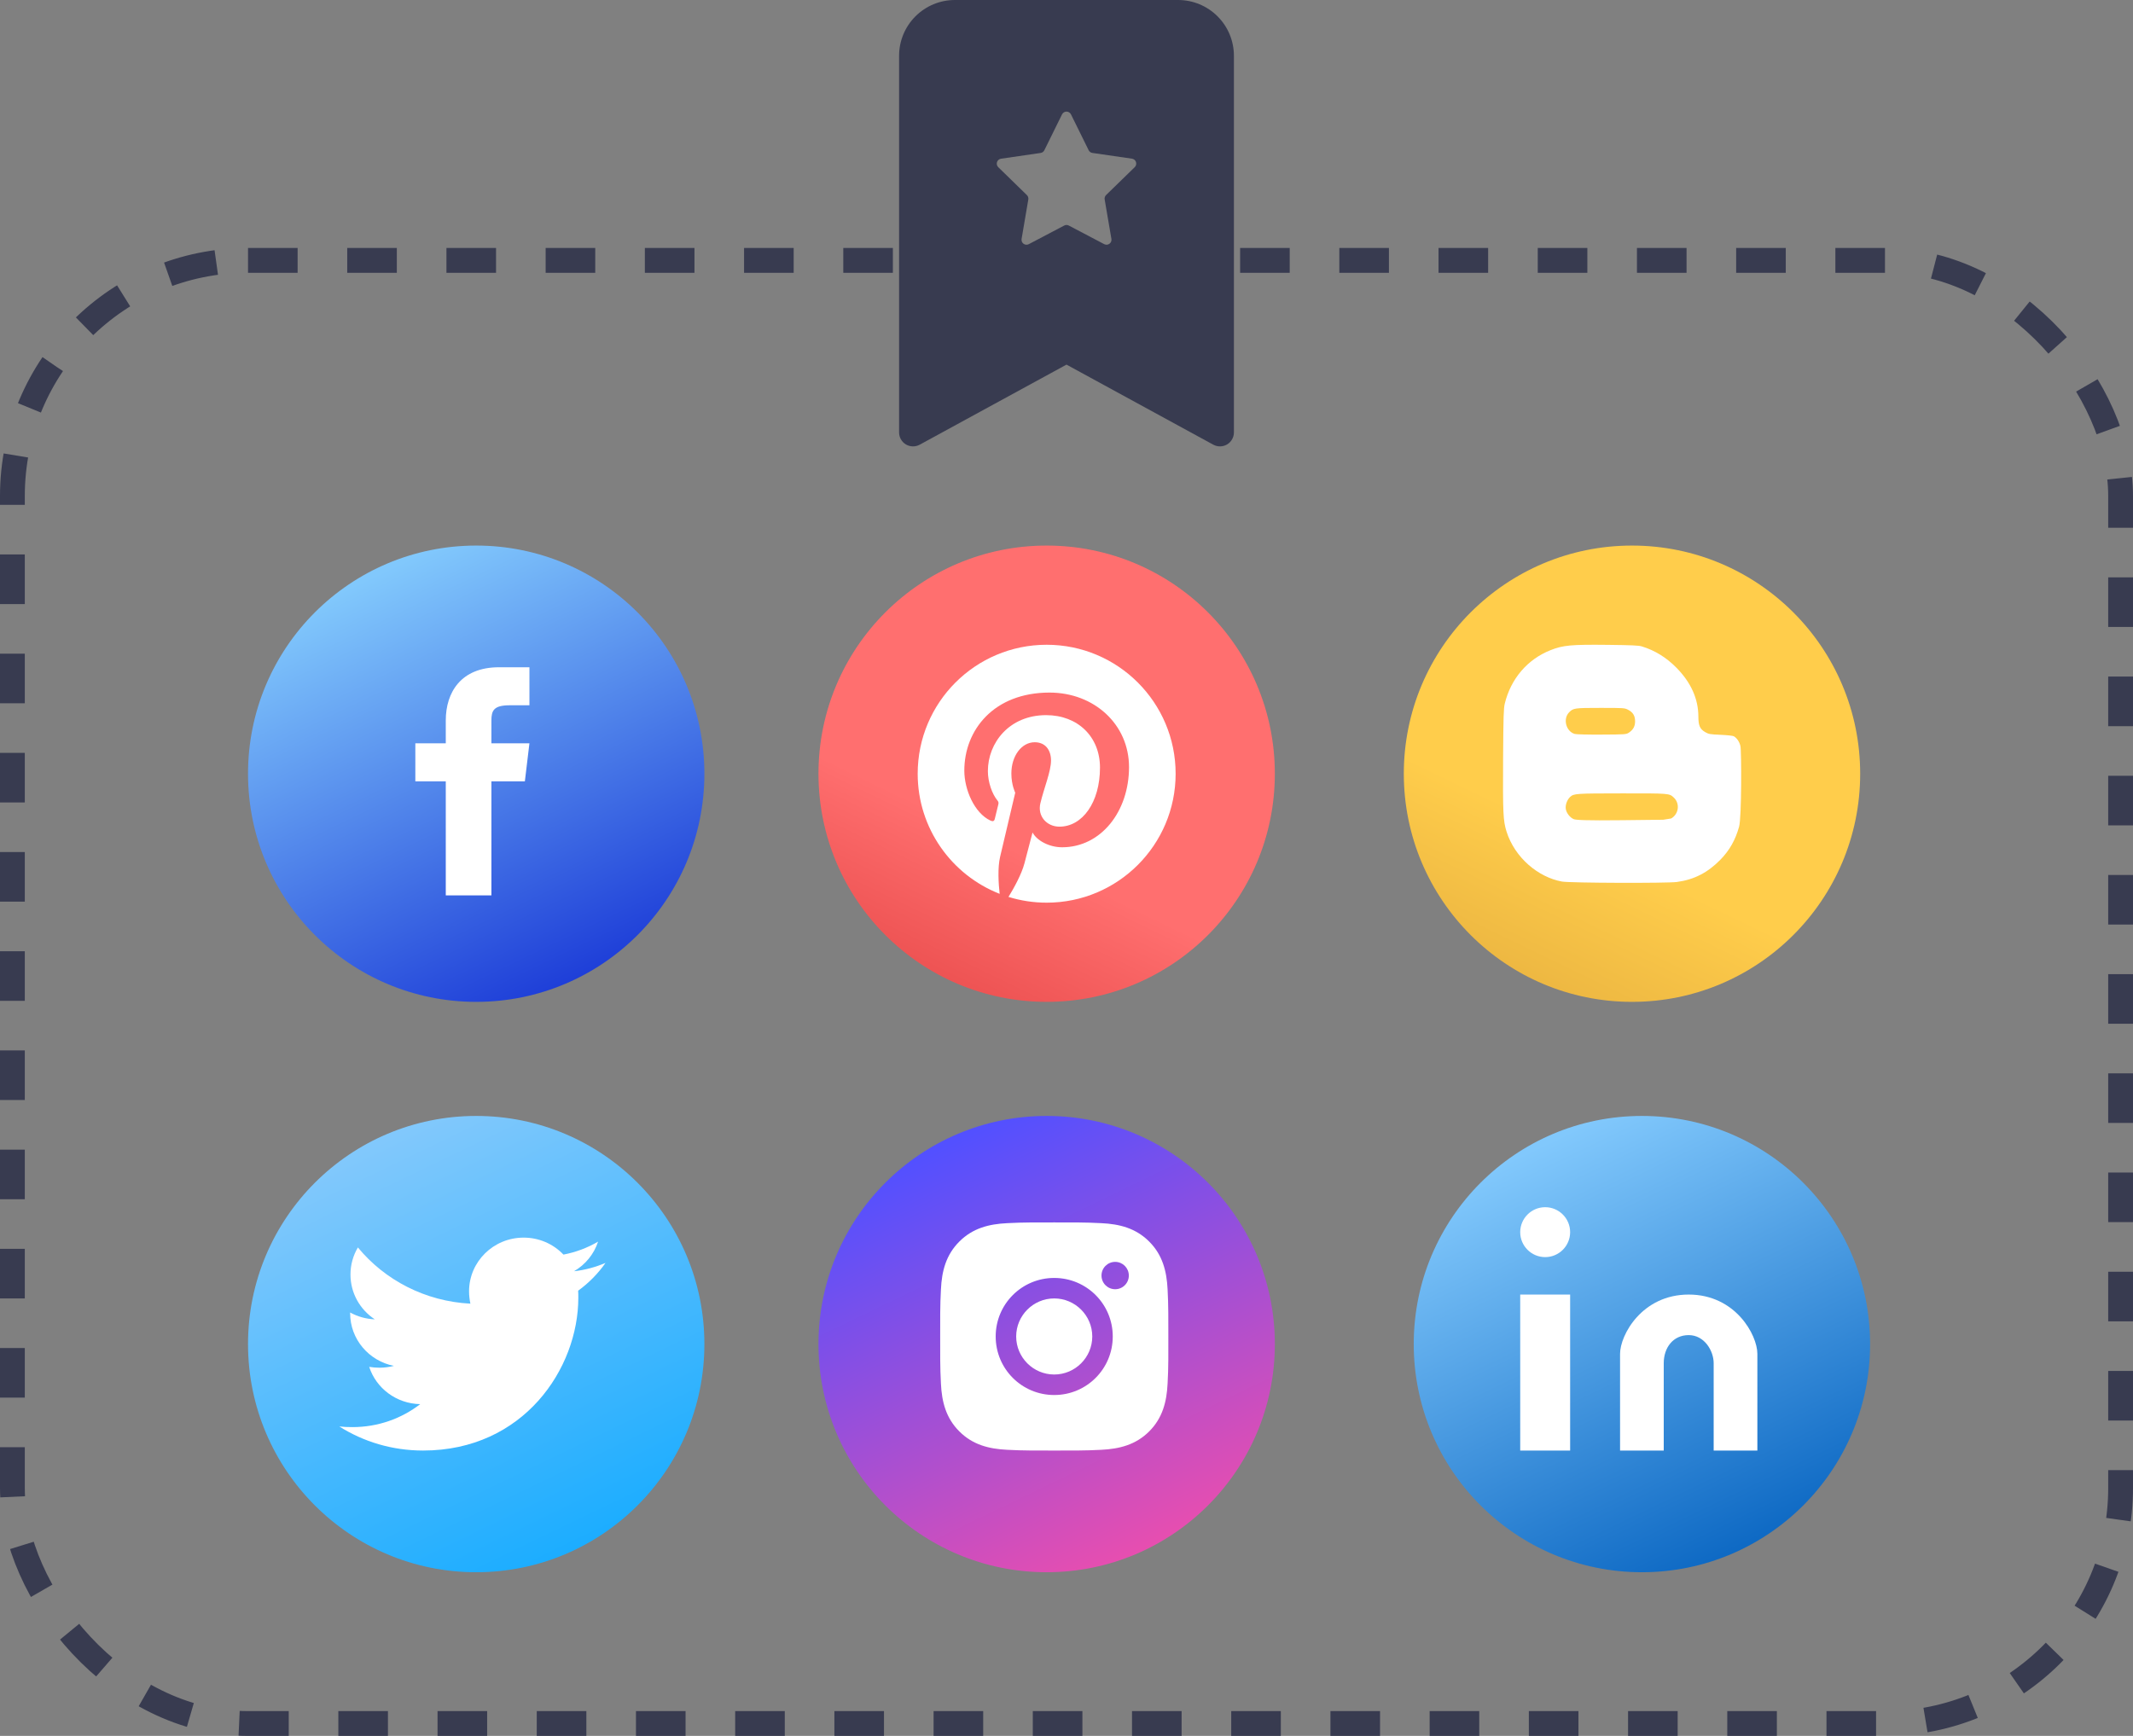 <svg width="86" height="70" viewBox="0 0 86 70" fill="none" xmlns="http://www.w3.org/2000/svg">
<rect x="0" y="0" width="86" height="70" fill="#808080" stroke="none"/>
<circle cx="19.2" cy="54.2" r="9.2" fill="url(#paint0_linear_3450_706)"/>
<path d="M24.413 50.927C24.018 51.094 23.589 51.215 23.146 51.262C23.606 50.993 23.95 50.569 24.114 50.068C23.683 50.321 23.21 50.498 22.718 50.591C22.512 50.375 22.263 50.202 21.987 50.084C21.71 49.967 21.412 49.906 21.111 49.907C19.892 49.907 18.912 50.88 18.912 52.074C18.912 52.241 18.932 52.409 18.966 52.57C17.14 52.476 15.513 51.618 14.43 50.303C14.233 50.635 14.13 51.012 14.131 51.397C14.131 52.149 14.519 52.812 15.111 53.202C14.763 53.188 14.422 53.094 14.117 52.926V52.953C14.117 54.006 14.873 54.878 15.88 55.079C15.691 55.127 15.496 55.152 15.301 55.153C15.158 55.153 15.023 55.139 14.886 55.12C15.164 55.978 15.976 56.602 16.942 56.622C16.186 57.205 15.239 57.548 14.211 57.548C14.027 57.548 13.856 57.542 13.68 57.522C14.655 58.138 15.812 58.493 17.058 58.493C21.103 58.493 23.317 55.193 23.317 52.329C23.317 52.235 23.317 52.141 23.31 52.047C23.738 51.738 24.114 51.356 24.413 50.927Z" fill="white"/>
<circle cx="19.2" cy="31.2" r="9.2" fill="url(#paint1_linear_3450_706)"/>
<path d="M19.813 29.973V29.053C19.813 28.655 19.905 28.44 20.549 28.44H21.346V26.907H20.119C18.586 26.907 17.973 27.919 17.973 29.053V29.973H16.746V31.507H17.973V36.107H19.813V31.507H21.162L21.346 29.973H19.813Z" fill="white"/>
<circle r="9.2" transform="matrix(-1 0 0 1 65.8 31.2)" fill="url(#paint2_linear_3450_706)"/>
<path d="M70.172 30.085C70.133 29.914 70.026 29.755 69.904 29.689C69.865 29.667 69.625 29.642 69.368 29.631C68.937 29.612 68.89 29.603 68.752 29.523C68.536 29.397 68.478 29.26 68.476 28.891C68.474 28.184 68.18 27.526 67.6 26.934C67.186 26.512 66.723 26.227 66.195 26.066C66.069 26.027 65.786 26.015 64.839 26.004C63.351 25.987 63.021 26.017 62.515 26.218C61.583 26.587 60.914 27.372 60.67 28.375C60.625 28.563 60.614 28.865 60.603 30.602C60.591 32.778 60.605 33.097 60.74 33.528C61.075 34.591 62.025 35.377 62.978 35.549C63.295 35.607 67.207 35.62 67.608 35.566C68.305 35.472 68.851 35.191 69.364 34.668C69.734 34.288 69.966 33.879 70.118 33.337C70.223 32.96 70.215 30.276 70.172 30.085V30.085ZM63.267 28.722C63.435 28.553 63.482 28.546 64.528 28.546C65.469 28.546 65.501 28.548 65.638 28.619C65.837 28.72 65.925 28.861 65.925 29.089C65.925 29.292 65.844 29.436 65.662 29.552C65.563 29.614 65.505 29.618 64.583 29.622C64.015 29.626 63.561 29.614 63.494 29.597C63.138 29.496 63.006 28.986 63.267 28.722H63.267ZM67.379 33.005L67.059 33.056L65.398 33.075C63.938 33.092 63.527 33.067 63.45 33.032C63.297 32.966 63.154 32.782 63.13 32.617C63.107 32.46 63.186 32.246 63.306 32.136C63.458 31.999 63.525 31.995 65.392 31.993C67.312 31.991 67.302 31.991 67.484 32.16C67.743 32.402 67.687 32.829 67.379 33.005V33.005Z" fill="white"/>
<circle cx="42.2" cy="54.2" r="9.2" fill="url(#paint3_linear_3450_706)"/>
<path d="M42.505 52.359C41.66 52.359 40.971 53.049 40.971 53.893C40.971 54.738 41.66 55.427 42.505 55.427C43.35 55.427 44.039 54.738 44.039 53.893C44.039 53.049 43.35 52.359 42.505 52.359ZM47.106 53.893C47.106 53.258 47.111 52.629 47.076 51.995C47.04 51.258 46.872 50.604 46.334 50.066C45.794 49.526 45.141 49.359 44.405 49.324C43.77 49.288 43.14 49.294 42.506 49.294C41.871 49.294 41.242 49.288 40.607 49.324C39.871 49.359 39.217 49.527 38.679 50.066C38.139 50.606 37.972 51.258 37.937 51.995C37.901 52.63 37.907 53.259 37.907 53.893C37.907 54.527 37.901 55.158 37.937 55.792C37.972 56.529 38.14 57.182 38.679 57.721C39.218 58.261 39.871 58.427 40.607 58.463C41.243 58.499 41.872 58.493 42.506 58.493C43.141 58.493 43.771 58.499 44.405 58.463C45.141 58.427 45.795 58.259 46.334 57.721C46.873 57.181 47.04 56.529 47.076 55.792C47.113 55.158 47.106 54.529 47.106 53.893V53.893ZM42.505 56.254C41.199 56.254 40.145 55.2 40.145 53.893C40.145 52.587 41.199 51.533 42.505 51.533C43.811 51.533 44.865 52.587 44.865 53.893C44.865 55.2 43.811 56.254 42.505 56.254ZM44.962 51.988C44.657 51.988 44.411 51.741 44.411 51.436C44.411 51.132 44.657 50.885 44.962 50.885C45.267 50.885 45.513 51.132 45.513 51.436C45.513 51.509 45.499 51.581 45.471 51.648C45.444 51.714 45.403 51.775 45.352 51.826C45.301 51.878 45.24 51.918 45.173 51.946C45.106 51.974 45.034 51.988 44.962 51.988V51.988Z" fill="white"/>
<circle r="9.2" transform="matrix(-1 0 0 1 42.2 31.2)" fill="url(#paint4_linear_3450_706)"/>
<path d="M42.2 26C39.328 26 37 28.328 37 31.2C37 33.403 38.37 35.286 40.305 36.044C40.259 35.632 40.219 34.999 40.323 34.551C40.418 34.145 40.933 31.966 40.933 31.966C40.933 31.966 40.777 31.654 40.777 31.194C40.777 30.471 41.196 29.931 41.718 29.931C42.162 29.931 42.376 30.264 42.376 30.664C42.376 31.11 42.092 31.777 41.946 32.395C41.823 32.913 42.206 33.335 42.715 33.335C43.639 33.335 44.35 32.36 44.35 30.953C44.35 29.709 43.456 28.838 42.178 28.838C40.699 28.838 39.83 29.948 39.83 31.095C39.83 31.541 40.002 32.021 40.217 32.281C40.235 32.301 40.248 32.325 40.255 32.351C40.261 32.377 40.26 32.404 40.253 32.43C40.214 32.594 40.126 32.948 40.109 33.02C40.086 33.115 40.033 33.136 39.934 33.09C39.285 32.787 38.88 31.838 38.88 31.075C38.88 29.435 40.071 27.928 42.315 27.928C44.119 27.928 45.521 29.213 45.521 30.932C45.521 32.724 44.391 34.166 42.823 34.166C42.295 34.166 41.8 33.892 41.631 33.569L41.307 34.805C41.19 35.257 40.873 35.823 40.661 36.168C41.159 36.322 41.678 36.4 42.2 36.4C45.072 36.4 47.4 34.072 47.4 31.2C47.4 28.329 45.071 26 42.2 26Z" fill="white"/>
<circle cx="66.2" cy="54.2" r="9.2" fill="url(#paint5_linear_3450_706)"/>
<path d="M62.3 50.693C62.855 50.693 63.306 50.242 63.306 49.687C63.306 49.131 62.855 48.68 62.3 48.68C61.744 48.68 61.293 49.131 61.293 49.687C61.293 50.242 61.744 50.693 62.3 50.693Z" fill="white"/>
<path d="M61.293 52.203H63.306V58.493H61.293V52.203ZM65.319 54.593V58.493H67.08V54.971C67.08 54.342 67.458 53.838 68.087 53.838C68.716 53.838 69.093 54.467 69.093 54.971V58.493H70.855V54.593C70.855 53.838 69.974 52.203 68.087 52.203C66.2 52.203 65.319 53.838 65.319 54.593Z" fill="white"/>
<rect x="0.5" y="10.5" width="85" height="59" rx="9.5" stroke="#383B50" stroke-dasharray="2 2"/>
<g clip-path="url(#clip0_3450_706)">
<path fill-rule="evenodd" clip-rule="evenodd" d="M36.25 17.438V2.25C36.25 1.653 36.487 1.081 36.909 0.659C37.331 0.237 37.903 0 38.5 0L47.5 0C48.097 0 48.669 0.237 49.091 0.659C49.513 1.081 49.75 1.653 49.75 2.25V17.438C49.75 17.535 49.725 17.631 49.676 17.716C49.628 17.801 49.559 17.872 49.474 17.922C49.391 17.971 49.295 17.999 49.197 18C49.1 18.002 49.003 17.978 48.917 17.931L43 14.703L37.083 17.931C36.997 17.978 36.9 18.002 36.803 18C36.705 17.999 36.609 17.971 36.526 17.922C36.441 17.872 36.372 17.801 36.324 17.716C36.275 17.631 36.25 17.535 36.25 17.438ZM43.18 4.612C43.164 4.579 43.138 4.55 43.106 4.53C43.074 4.511 43.038 4.5 43 4.5C42.962 4.5 42.926 4.511 42.894 4.53C42.862 4.55 42.836 4.579 42.82 4.612L42.107 6.058C42.093 6.087 42.071 6.113 42.045 6.132C42.019 6.151 41.988 6.164 41.956 6.168L40.358 6.4C40.322 6.406 40.287 6.421 40.259 6.446C40.23 6.47 40.209 6.501 40.198 6.536C40.187 6.572 40.185 6.61 40.194 6.646C40.203 6.682 40.222 6.715 40.248 6.741L41.403 7.867C41.45 7.913 41.471 7.98 41.46 8.045L41.189 9.636C41.183 9.672 41.187 9.71 41.201 9.745C41.215 9.779 41.239 9.809 41.269 9.831C41.299 9.852 41.335 9.866 41.372 9.868C41.409 9.871 41.446 9.863 41.479 9.846L42.908 9.095C42.936 9.08 42.968 9.072 43.001 9.072C43.033 9.072 43.065 9.08 43.093 9.095L44.522 9.846C44.555 9.863 44.592 9.87 44.629 9.868C44.666 9.865 44.702 9.852 44.731 9.83C44.761 9.808 44.785 9.778 44.799 9.744C44.813 9.71 44.817 9.672 44.811 9.636L44.539 8.044C44.533 8.012 44.535 7.979 44.545 7.948C44.555 7.917 44.572 7.889 44.595 7.866L45.752 6.74C45.778 6.714 45.797 6.681 45.806 6.645C45.815 6.609 45.813 6.571 45.802 6.535C45.791 6.5 45.77 6.468 45.741 6.444C45.713 6.42 45.678 6.405 45.642 6.399L44.044 6.167C44.012 6.163 43.981 6.15 43.955 6.131C43.929 6.112 43.907 6.086 43.893 6.057L43.18 4.612Z" fill="#383B50"/>
</g>
<defs>
<linearGradient id="paint0_linear_3450_706" x1="23.116" y1="63.228" x2="14.938" y2="46.292" gradientUnits="userSpaceOnUse">
<stop stop-color="#18ACFF"/>
<stop offset="1" stop-color="#81C8FC"/>
</linearGradient>
<linearGradient id="paint1_linear_3450_706" x1="23.116" y1="40.228" x2="14.938" y2="23.292" gradientUnits="userSpaceOnUse">
<stop stop-color="#1B3AD7"/>
<stop offset="1" stop-color="#81C8FC"/>
</linearGradient>
<linearGradient id="paint2_linear_3450_706" x1="13.116" y1="18.228" x2="4.938" y2="1.292" gradientUnits="userSpaceOnUse">
<stop stop-color="#C7892E"/>
<stop offset="1" stop-color="#FFCD4B"/>
</linearGradient>
<linearGradient id="paint3_linear_3450_706" x1="46.116" y1="63.228" x2="37.938" y2="46.292" gradientUnits="userSpaceOnUse">
<stop stop-color="#EC4EAD"/>
<stop offset="1" stop-color="#5350FF"/>
</linearGradient>
<linearGradient id="paint4_linear_3450_706" x1="13.116" y1="18.228" x2="4.938" y2="1.292" gradientUnits="userSpaceOnUse">
<stop stop-color="#C81616"/>
<stop offset="1" stop-color="#FF6F6F"/>
</linearGradient>
<linearGradient id="paint5_linear_3450_706" x1="70.116" y1="63.228" x2="61.938" y2="46.292" gradientUnits="userSpaceOnUse">
<stop stop-color="#0A66C2"/>
<stop offset="1" stop-color="#81C8FC"/>
</linearGradient>
<clipPath id="clip0_3450_706">
<rect width="18" height="18" fill="white" transform="translate(34)"/>
</clipPath>
</defs>
</svg>
